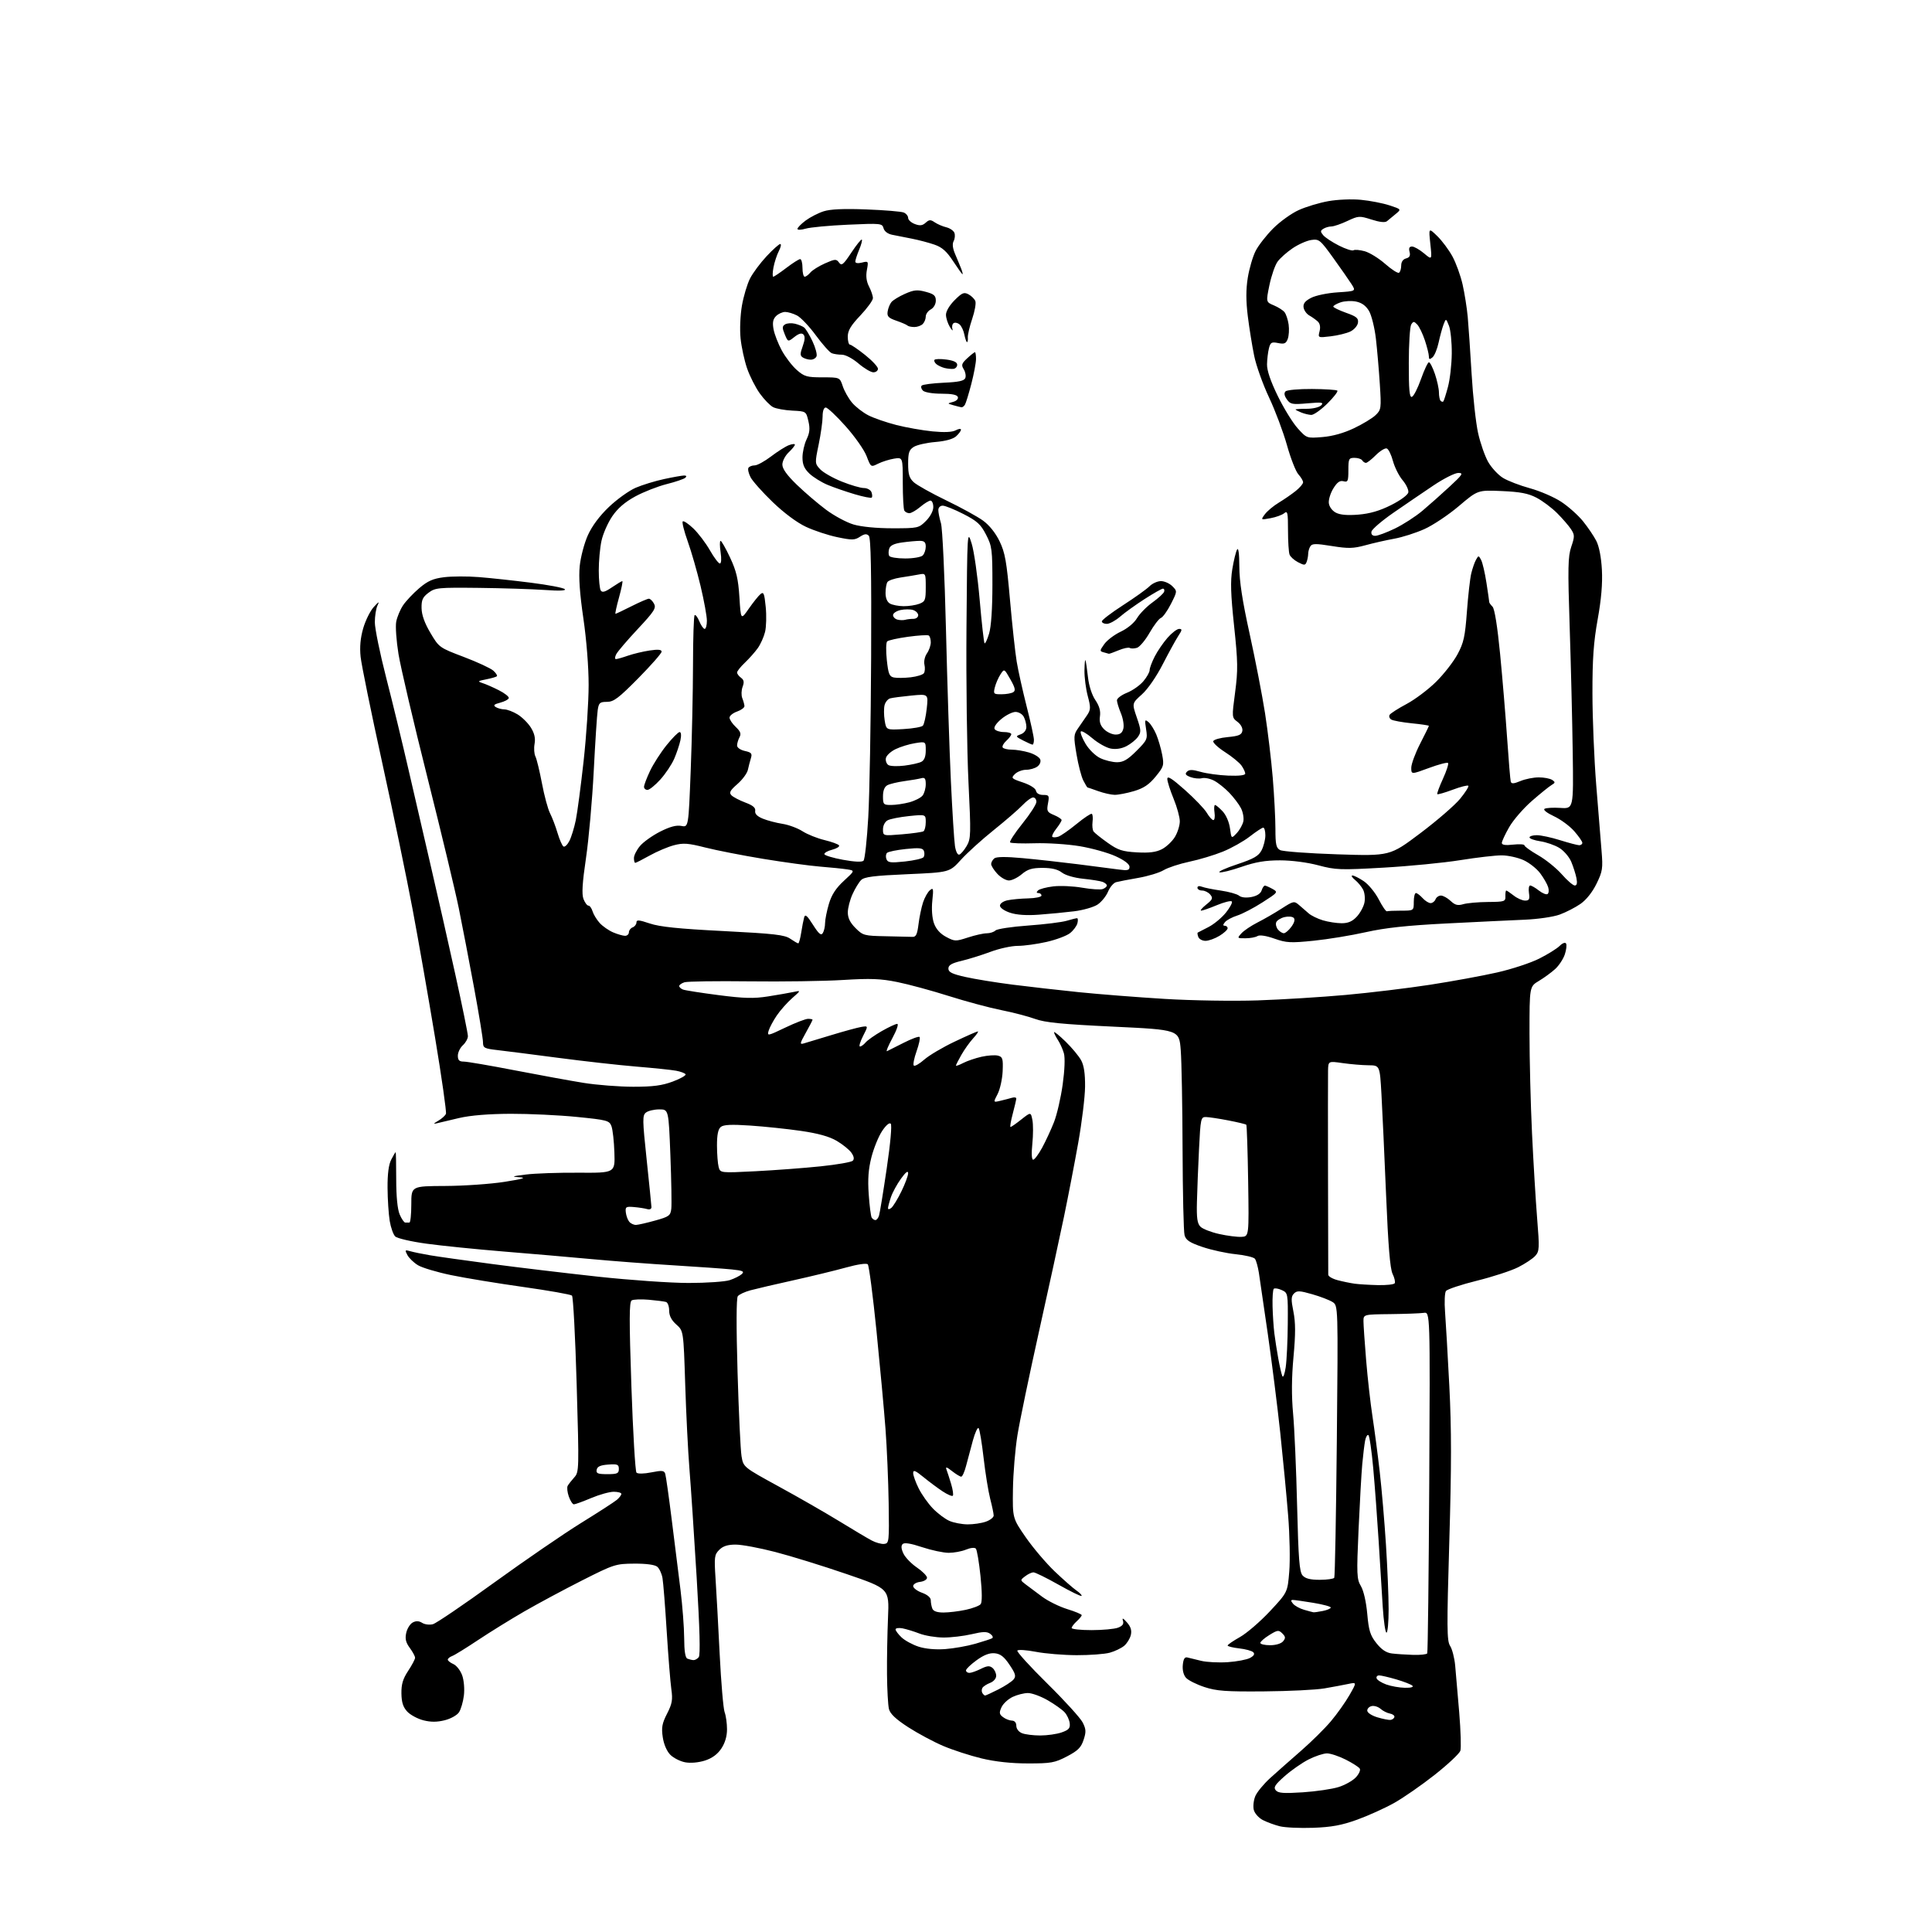 <?xml version="1.0" encoding="UTF-8" standalone="no"?>
<svg 
  version="1.1" 
  xmlns="http://www.w3.org/2000/svg" 
  xmlns:xlink="http://www.w3.org/1999/xlink" 
  xmlns:svg="http://www.w3.org/2000/svg"
  xmlns:rdf="http://www.w3.org/1999/02/22-rdf-syntax-ns#"
  xmlns:cc="http://creativecommons.org/ns#"
  xmlns:dc="http://purl.org/dc/elements/1.1/"
  viewBox="0 0 768 768"
  width="768"
  height="768"
>
<style>svg {background-color: white; }</style>"
<path stroke="none" fill="black" fill-rule="evenodd" d="M522.00,726.58C516.77,726.77 510.80,726.49 508.72,725.97C506.64,725.45 503.61,724.33 501.98,723.49C500.36,722.65 498.75,720.84 498.40,719.46C498.06,718.09 498.32,715.64 498.99,714.02C499.66,712.40 502.34,709.15 504.94,706.79C507.54,704.43 513.03,699.58 517.14,696.00C521.25,692.42 526.61,687.13 529.05,684.23C531.50,681.33 534.82,676.65 536.44,673.82C539.38,668.67 539.38,668.67 535.94,669.40C534.05,669.80 529.80,670.59 526.50,671.16C523.20,671.74 512.40,672.27 502.50,672.35C487.33,672.48 483.60,672.21 478.79,670.63C475.65,669.60 472.36,667.95 471.47,666.97C470.48,665.87 469.98,663.90 470.18,661.84C470.41,659.46 470.93,658.61 472.00,658.87C472.82,659.08 475.30,659.68 477.50,660.21C479.70,660.74 484.44,660.98 488.04,660.74C491.63,660.50 495.62,659.74 496.90,659.06C498.47,658.21 498.89,657.49 498.19,656.79C497.63,656.23 495.11,655.54 492.59,655.26C490.06,654.97 488.00,654.46 488.00,654.12C488.00,653.78 490.21,652.26 492.91,650.75C495.60,649.23 500.96,644.62 504.82,640.49C511.82,632.99 511.82,632.99 512.50,624.74C512.88,620.21 512.68,610.20 512.06,602.50C511.45,594.80 510.03,579.96 508.92,569.52C507.80,559.09 505.59,541.54 504.01,530.52C502.43,519.51 500.82,508.48 500.43,506.00C500.04,503.52 499.33,500.99 498.85,500.38C498.36,499.76 494.94,498.95 491.23,498.57C487.53,498.20 481.59,496.90 478.03,495.70C472.88,493.95 471.42,492.99 470.88,491.00C470.50,489.62 470.15,474.32 470.09,457.00C470.04,439.68 469.71,421.87 469.36,417.43C468.73,409.35 468.73,409.35 442.62,408.11C422.15,407.14 415.42,406.48 411.50,405.05C408.75,404.05 402.68,402.46 398.00,401.53C393.32,400.60 383.95,398.08 377.16,395.93C370.38,393.78 361.17,391.28 356.70,390.38C350.06,389.03 346.10,388.88 335.04,389.56C327.59,390.02 310.85,390.26 297.84,390.10C284.83,389.94 273.24,390.11 272.09,390.47C270.94,390.84 270.00,391.51 270.00,391.96C270.00,392.41 270.68,393.05 271.52,393.37C272.35,393.69 278.71,394.68 285.65,395.58C295.87,396.90 299.62,396.99 305.38,396.08C309.30,395.46 313.83,394.67 315.46,394.32C318.43,393.68 318.43,393.68 314.88,396.80C312.93,398.52 310.17,401.62 308.76,403.71C307.35,405.79 305.90,408.51 305.54,409.74C304.90,411.89 305.17,411.84 312.16,408.49C316.16,406.57 320.24,405.00 321.22,405.00C322.20,405.00 323.00,405.17 323.00,405.37C323.00,405.58 321.80,407.90 320.32,410.54C317.91,414.86 317.83,415.27 319.57,414.76C320.63,414.45 325.55,412.97 330.50,411.46C335.45,409.95 340.78,408.50 342.33,408.23C345.17,407.75 345.17,407.75 343.06,411.87C341.91,414.14 341.36,416.00 341.86,416.00C342.35,416.00 343.35,415.28 344.08,414.41C344.81,413.53 347.67,411.51 350.45,409.91C353.23,408.32 356.02,407.01 356.65,407.01C357.30,407.00 356.46,409.49 354.76,412.63C353.08,415.73 352.11,418.08 352.60,417.86C353.10,417.64 356.07,416.14 359.22,414.53C362.37,412.93 365.21,411.88 365.55,412.21C365.88,412.54 365.34,415.08 364.36,417.86C363.37,420.63 362.87,423.21 363.25,423.58C363.63,423.96 365.50,422.89 367.42,421.20C369.34,419.51 374.77,416.30 379.48,414.07C384.19,411.83 388.34,410.00 388.71,410.00C389.07,410.00 388.24,411.24 386.85,412.75C385.47,414.26 383.36,417.21 382.17,419.31C380.97,421.40 380.00,423.33 380.00,423.58C380.00,423.84 381.30,423.38 382.90,422.55C384.49,421.73 387.78,420.61 390.20,420.07C392.62,419.53 395.54,419.33 396.70,419.63C398.57,420.12 398.78,420.82 398.57,425.84C398.43,428.95 397.53,433.02 396.57,434.88C394.81,438.26 394.81,438.26 397.66,437.58C399.22,437.21 401.29,436.67 402.25,436.39C403.21,436.10 403.99,436.23 403.99,436.68C403.98,437.13 403.35,439.86 402.58,442.75C401.81,445.64 401.41,448.00 401.70,448.00C401.98,448.00 403.91,446.66 405.98,445.01C409.76,442.03 409.76,442.03 410.39,445.19C410.74,446.93 410.73,451.20 410.37,454.67C409.97,458.58 410.10,461.00 410.70,461.00C411.24,461.00 412.84,458.86 414.26,456.25C415.68,453.64 417.80,449.06 418.98,446.07C420.15,443.09 421.70,436.36 422.43,431.12C423.23,425.36 423.42,420.45 422.91,418.68C422.45,417.07 421.38,414.70 420.53,413.41C419.69,412.12 419.00,410.74 419.00,410.33C419.00,409.92 421.06,411.59 423.58,414.04C426.10,416.49 428.89,419.85 429.78,421.50C430.90,423.56 431.38,426.85 431.33,432.00C431.29,436.12 430.06,446.14 428.62,454.25C427.17,462.37 424.61,475.65 422.93,483.75C421.25,491.86 416.77,512.45 412.97,529.50C409.18,546.55 405.34,565.00 404.45,570.50C403.56,576.00 402.75,585.67 402.66,592.00C402.50,603.50 402.50,603.50 407.75,611.10C410.64,615.27 415.82,621.37 419.25,624.65C422.69,627.92 426.60,631.36 427.94,632.28C429.28,633.20 430.18,634.16 429.93,634.40C429.68,634.65 425.56,632.64 420.77,629.93C415.97,627.22 411.48,625.01 410.78,625.03C410.07,625.05 408.60,625.75 407.50,626.60C405.51,628.12 405.51,628.14 407.70,629.81C408.91,630.74 411.85,632.94 414.23,634.69C416.60,636.45 421.12,638.68 424.27,639.65C427.42,640.62 430.00,641.70 430.00,642.05C430.00,642.40 429.10,643.50 428.00,644.50C426.90,645.50 426.00,646.69 426.00,647.15C426.00,647.62 429.57,648.00 433.93,648.00C438.30,648.00 443.02,647.56 444.42,647.03C446.23,646.34 446.80,645.55 446.40,644.28C445.99,642.99 446.42,643.17 447.98,644.94C449.50,646.66 449.95,648.12 449.52,649.94C449.19,651.35 448.00,653.28 446.88,654.23C445.76,655.17 443.19,656.41 441.17,656.97C439.15,657.53 433.23,657.97 428.00,657.96C422.77,657.94 415.45,657.34 411.72,656.61C407.98,655.89 404.70,655.68 404.41,656.14C404.12,656.61 409.48,662.50 416.32,669.24C423.16,675.98 429.48,682.94 430.37,684.69C431.74,687.39 431.80,688.45 430.74,691.64C429.74,694.68 428.47,695.94 424.14,698.20C419.29,700.73 417.80,701.00 408.64,700.99C401.99,700.99 395.64,700.30 390.21,699.00C385.64,697.90 378.77,695.67 374.94,694.04C371.10,692.41 364.84,689.05 361.01,686.58C356.09,683.39 353.86,681.28 353.37,679.36C353.00,677.86 352.65,671.66 352.60,665.57C352.54,659.48 352.73,649.33 353.00,643.01C353.50,631.52 353.50,631.52 336.50,625.70C327.15,622.49 314.41,618.55 308.18,616.94C301.96,615.32 294.87,614.00 292.43,614.00C289.27,614.00 287.40,614.60 285.91,616.09C284.00,618.00 283.88,618.93 284.43,627.34C284.77,632.38 285.50,645.87 286.07,657.32C286.64,668.77 287.53,679.26 288.05,680.63C288.57,682.01 289.00,685.06 289.00,687.42C289.00,690.22 288.21,692.88 286.72,695.10C285.19,697.38 283.04,698.95 280.19,699.86C277.65,700.66 274.49,700.94 272.36,700.54C270.39,700.17 267.74,698.83 266.47,697.56C265.07,696.16 263.88,693.41 263.46,690.58C262.88,686.73 263.18,685.09 265.17,681.21C267.19,677.26 267.47,675.70 266.87,671.50C266.48,668.75 265.65,658.40 265.03,648.50C264.42,638.60 263.66,629.05 263.35,627.29C263.04,625.52 262.10,623.50 261.26,622.80C260.30,622.00 256.87,621.54 252.11,621.57C244.75,621.62 244.06,621.84 231.42,628.23C224.23,631.87 213.88,637.42 208.42,640.57C202.97,643.72 194.68,648.85 190.00,651.97C185.32,655.09 180.71,657.94 179.75,658.29C178.79,658.65 178.00,659.29 178.00,659.73C178.00,660.17 179.01,660.97 180.25,661.51C181.49,662.06 183.05,664.08 183.73,666.00C184.43,667.97 184.72,671.47 184.40,674.00C184.10,676.48 183.23,679.45 182.49,680.61C181.73,681.80 179.23,683.21 176.80,683.82C173.74,684.59 171.27,684.60 168.32,683.85C166.03,683.27 163.14,681.72 161.90,680.40C160.24,678.62 159.63,676.73 159.57,673.18C159.52,669.51 160.16,667.36 162.25,664.20C163.76,661.91 165.00,659.57 165.00,658.98C165.00,658.40 164.05,656.64 162.90,655.07C161.31,652.92 160.96,651.46 161.48,649.10C161.85,647.39 163.02,645.53 164.06,644.97C165.38,644.26 166.52,644.31 167.83,645.12C168.86,645.77 170.78,646.00 172.10,645.64C173.42,645.28 184.40,637.82 196.50,629.06C208.60,620.31 224.12,609.66 231.00,605.40C237.88,601.15 244.29,597.00 245.25,596.18C246.21,595.36 247.00,594.31 247.00,593.85C247.00,593.38 245.64,593.00 243.97,593.00C242.30,593.00 238.27,594.12 235.00,595.50C231.73,596.88 228.64,598.00 228.13,598.00C227.62,598.00 226.71,596.60 226.11,594.89C225.51,593.17 225.31,591.26 225.66,590.64C226.01,590.01 227.19,588.51 228.27,587.30C230.20,585.16 230.22,584.29 229.24,550.47C228.69,531.42 227.85,515.47 227.37,515.02C226.89,514.57 218.18,513.03 208.00,511.59C197.82,510.16 184.92,508.04 179.33,506.88C173.73,505.72 167.80,503.95 166.14,502.94C164.48,501.93 162.60,500.12 161.95,498.91C160.86,496.88 160.95,496.76 163.14,497.39C164.44,497.76 167.97,498.49 171.00,499.00C174.03,499.52 185.05,501.07 195.50,502.45C205.95,503.84 224.92,506.10 237.66,507.49C250.40,508.87 266.64,510.00 273.76,510.00C280.88,510.00 288.23,509.49 290.10,508.87C291.97,508.25 294.12,507.16 294.88,506.46C296.01,505.40 295.31,505.08 290.88,504.62C287.92,504.32 277.62,503.59 268.00,503.00C258.38,502.42 243.53,501.29 235.00,500.50C226.47,499.71 210.72,498.35 200.00,497.48C189.28,496.60 175.55,495.21 169.50,494.38C163.45,493.55 157.87,492.26 157.10,491.50C156.33,490.75 155.35,487.96 154.91,485.32C154.48,482.67 154.09,476.77 154.06,472.20C154.02,466.61 154.50,462.94 155.53,460.95C156.36,459.33 157.15,458.00 157.28,458.00C157.40,458.00 157.50,462.84 157.50,468.75C157.50,475.61 158.00,480.68 158.87,482.75C159.63,484.54 160.64,486.00 161.12,486.00C161.60,486.00 162.34,485.99 162.75,485.98C163.16,485.97 163.50,482.70 163.50,478.73C163.50,471.50 163.50,471.50 177.00,471.44C184.43,471.41 195.00,470.67 200.50,469.81C207.92,468.64 209.47,468.17 206.50,467.98C203.09,467.76 203.46,467.60 209.00,466.90C212.57,466.44 222.03,466.11 230.00,466.17C244.50,466.26 244.50,466.26 244.23,458.16C244.09,453.70 243.56,448.98 243.06,447.67C242.21,445.43 241.37,445.20 229.33,444.00C222.27,443.29 210.43,442.73 203.00,442.75C194.22,442.79 187.05,443.37 182.50,444.43C178.65,445.32 174.60,446.29 173.50,446.56C172.13,446.91 172.33,446.60 174.13,445.57C175.58,444.74 176.99,443.47 177.27,442.75C177.54,442.03 175.60,428.40 172.95,412.47C170.31,396.54 166.29,373.60 164.02,361.50C161.75,349.40 156.31,323.15 151.93,303.17C147.54,283.18 143.68,264.25 143.35,261.10C142.94,257.16 143.27,253.59 144.39,249.72C145.30,246.61 147.18,242.82 148.58,241.29C150.61,239.06 150.91,238.94 150.06,240.68C149.48,241.89 149.00,244.89 149.00,247.36C149.00,249.83 151.03,259.72 153.50,269.34C155.98,278.96 160.00,295.53 162.44,306.17C164.88,316.80 168.92,334.27 171.42,345.00C173.91,355.73 178.22,374.75 180.98,387.28C183.74,399.81 186.00,410.88 186.00,411.88C186.00,412.87 185.10,414.50 184.00,415.50C182.90,416.50 182.00,418.37 182.00,419.65C182.00,421.45 182.55,422.00 184.37,422.00C185.67,422.00 194.78,423.56 204.62,425.47C214.45,427.37 226.78,429.62 232.00,430.46C237.22,431.30 246.10,431.99 251.71,432.00C259.61,432.00 263.18,431.53 267.47,429.92C270.53,428.78 272.80,427.48 272.52,427.04C272.25,426.59 270.55,425.96 268.76,425.63C266.97,425.29 259.88,424.56 253.00,423.99C246.12,423.42 232.18,421.86 222.00,420.52C211.82,419.18 200.91,417.79 197.75,417.43C192.49,416.83 192.00,416.56 192.00,414.32C192.00,412.97 190.41,403.23 188.46,392.68C186.51,382.13 183.77,367.88 182.37,361.00C180.97,354.12 175.35,330.73 169.89,309.00C164.42,287.27 159.26,265.23 158.41,260.01C157.56,254.79 157.15,249.00 157.50,247.14C157.85,245.29 159.07,242.36 160.22,240.63C161.37,238.91 164.26,235.85 166.64,233.82C170.05,230.92 172.14,230.00 176.55,229.45C179.62,229.07 185.81,229.04 190.32,229.40C194.82,229.75 204.12,230.76 211.00,231.63C217.88,232.50 223.95,233.65 224.50,234.19C225.15,234.82 222.34,234.94 216.50,234.52C211.55,234.18 199.78,233.80 190.34,233.69C174.21,233.51 173.00,233.63 170.34,235.63C168.01,237.38 167.51,238.49 167.58,241.78C167.63,244.47 168.80,247.73 171.11,251.61C174.52,257.37 174.66,257.47 184.38,261.15C189.78,263.20 195.06,265.65 196.11,266.60C197.16,267.55 197.79,268.54 197.52,268.82C197.24,269.09 195.33,269.64 193.26,270.05C189.89,270.71 189.74,270.87 191.80,271.53C193.07,271.93 195.99,273.21 198.30,274.38C200.61,275.55 202.39,276.95 202.25,277.50C202.12,278.05 200.57,278.87 198.82,279.33C196.38,279.96 195.97,280.37 197.06,281.06C197.85,281.56 199.40,281.98 200.50,281.99C201.60,282.00 203.97,282.90 205.76,283.99C207.55,285.09 209.93,287.45 211.04,289.24C212.46,291.52 212.90,293.46 212.50,295.70C212.18,297.47 212.34,299.72 212.84,300.70C213.34,301.69 214.51,306.51 215.44,311.41C216.36,316.31 217.81,321.66 218.65,323.29C219.49,324.92 220.83,328.43 221.62,331.09C222.41,333.74 223.47,336.17 223.98,336.49C224.50,336.81 225.56,335.81 226.34,334.28C227.13,332.75 228.27,329.02 228.89,326.00C229.51,322.98 230.90,312.40 232.00,302.50C233.09,292.60 233.99,279.02 233.99,272.33C234.00,265.12 233.14,254.32 231.90,245.83C230.45,235.95 230.00,229.48 230.45,225.01C230.81,221.44 232.26,215.94 233.67,212.80C235.33,209.11 238.30,205.11 242.05,201.53C245.25,198.48 250.03,195.05 252.68,193.90C255.33,192.76 260.43,191.19 264.00,190.43C267.57,189.66 271.15,189.03 271.95,189.02C272.85,189.01 273.04,189.34 272.45,189.90C271.93,190.40 268.58,191.54 265.01,192.44C261.45,193.34 255.82,195.55 252.51,197.35C248.37,199.61 245.52,202.08 243.34,205.30C241.60,207.87 239.68,212.25 239.09,215.03C238.49,217.82 238.01,223.11 238.02,226.80C238.02,230.48 238.38,234.05 238.81,234.73C239.39,235.65 240.53,235.33 243.24,233.48C245.25,232.12 247.11,231.00 247.38,231.00C247.65,231.00 247.06,233.92 246.07,237.50C245.08,241.07 244.45,244.00 244.66,244.00C244.88,244.00 247.73,242.65 251.00,241.00C254.27,239.35 257.39,238.00 257.94,238.00C258.48,238.00 259.41,238.90 259.99,239.99C260.92,241.71 260.06,243.05 253.56,250.00C249.43,254.41 245.58,258.92 244.99,260.01C244.41,261.10 244.34,262.00 244.84,262.00C245.34,262.00 247.49,261.39 249.62,260.64C251.76,259.90 255.64,258.97 258.25,258.58C261.60,258.08 263.00,258.22 263.00,259.04C263.00,259.69 258.83,264.44 253.73,269.61C245.88,277.55 243.96,279.00 241.27,279.00C238.45,279.00 238.03,279.37 237.60,282.25C237.32,284.04 236.61,294.95 236.02,306.50C235.43,318.05 234.04,333.62 232.94,341.10C231.48,351.00 231.21,355.43 231.94,357.35C232.50,358.81 233.38,360.00 233.91,360.00C234.43,360.00 235.17,361.01 235.55,362.25C235.92,363.49 237.19,365.57 238.36,366.88C239.54,368.19 241.95,369.87 243.72,370.63C245.49,371.38 247.63,372.00 248.47,372.00C249.31,372.00 250.00,371.37 250.00,370.61C250.00,369.84 250.67,368.95 251.50,368.64C252.32,368.32 253.00,367.44 253.00,366.69C253.00,365.57 254.00,365.65 258.31,367.10C262.26,368.43 269.77,369.21 287.56,370.11C307.85,371.15 311.90,371.61 314.15,373.17C315.61,374.17 317.04,375.00 317.32,375.00C317.60,375.00 318.12,373.09 318.49,370.75C318.85,368.41 319.38,365.69 319.66,364.69C320.06,363.27 320.81,363.89 323.17,367.61C325.48,371.25 326.38,372.01 327.07,370.92C327.56,370.14 327.98,368.34 327.98,366.93C327.99,365.52 328.68,362.09 329.50,359.31C330.58,355.69 332.26,353.09 335.44,350.16C339.88,346.07 339.88,346.07 336.69,345.58C334.94,345.31 330.12,344.82 326.00,344.49C321.88,344.16 311.75,342.78 303.50,341.43C295.25,340.07 284.85,338.04 280.39,336.91C273.51,335.16 271.62,335.02 267.89,336.00C265.48,336.64 261.14,338.47 258.27,340.08C255.39,341.69 252.80,343.00 252.52,343.00C252.23,343.00 252.00,342.13 252.00,341.08C252.00,340.02 253.09,337.86 254.42,336.28C255.74,334.70 259.35,332.14 262.42,330.58C266.32,328.61 268.88,327.93 270.85,328.32C273.69,328.89 273.69,328.89 274.57,306.19C275.06,293.71 275.46,274.88 275.48,264.34C275.49,253.80 275.78,244.90 276.12,244.56C276.45,244.21 277.30,245.30 277.99,246.97C278.68,248.64 279.64,250.00 280.12,250.00C280.60,250.00 281.00,248.54 281.00,246.75C281.00,244.96 279.87,238.78 278.50,233.00C277.12,227.22 274.82,219.22 273.38,215.20C271.94,211.19 271.05,207.62 271.40,207.27C271.74,206.92 273.64,208.18 275.62,210.07C277.59,211.96 280.55,215.86 282.20,218.75C283.84,221.64 285.63,224.00 286.16,224.00C286.73,224.00 286.85,222.19 286.45,219.50C286.08,217.03 286.07,215.00 286.44,215.00C286.81,215.00 288.51,218.00 290.23,221.67C292.74,227.04 293.46,230.12 293.93,237.42C294.50,246.50 294.50,246.50 297.67,241.94C299.41,239.44 301.49,236.84 302.30,236.17C303.55,235.13 303.85,235.86 304.38,241.23C304.73,244.68 304.61,249.15 304.13,251.17C303.64,253.19 302.33,256.12 301.21,257.67C300.10,259.23 297.79,261.82 296.09,263.44C294.39,265.05 293.00,266.80 293.00,267.33C293.00,267.85 293.70,268.79 294.56,269.42C295.74,270.28 295.89,271.16 295.19,273.03C294.69,274.39 294.63,276.40 295.06,277.50C295.50,278.60 295.89,280.02 295.93,280.65C295.97,281.29 294.65,282.27 293.00,282.85C291.35,283.43 290.00,284.52 290.00,285.27C290.00,286.03 291.11,287.69 292.46,288.96C294.36,290.75 294.70,291.69 293.96,293.07C293.43,294.06 293.00,295.54 293.00,296.35C293.00,297.20 294.33,298.13 296.09,298.52C298.69,299.09 299.07,299.54 298.51,301.35C298.14,302.53 297.60,304.62 297.30,306.00C297.01,307.38 295.13,309.93 293.13,311.67C290.19,314.24 289.74,315.09 290.76,316.14C291.46,316.85 293.93,318.14 296.26,319.02C299.29,320.15 300.41,321.10 300.20,322.33C300.00,323.49 300.99,324.51 303.20,325.42C305.01,326.17 308.52,327.09 311.00,327.48C313.48,327.86 317.07,329.19 319.00,330.43C320.93,331.67 324.86,333.25 327.75,333.94C330.64,334.64 333.25,335.59 333.54,336.06C333.83,336.54 332.59,337.31 330.79,337.78C328.98,338.24 327.59,339.04 327.71,339.55C327.82,340.05 331.15,341.06 335.11,341.78C339.70,342.62 342.65,342.75 343.26,342.14C343.79,341.61 344.64,333.83 345.15,324.84C345.66,315.85 346.17,287.26 346.29,261.31C346.44,226.99 346.19,213.80 345.36,212.96C344.50,212.10 343.63,212.20 341.84,213.37C339.74,214.74 338.70,214.76 332.82,213.53C329.17,212.77 323.55,210.91 320.34,209.40C316.78,207.73 311.63,203.89 307.15,199.58C303.11,195.69 299.16,191.25 298.36,189.72C297.57,188.19 297.19,186.50 297.52,185.97C297.85,185.44 298.96,185.00 299.98,185.00C301.01,185.00 303.94,183.40 306.51,181.44C309.07,179.49 312.25,177.47 313.58,176.97C314.91,176.46 315.99,176.38 315.98,176.77C315.97,177.17 314.85,178.56 313.48,179.85C312.12,181.15 311.00,183.32 311.00,184.67C311.00,186.35 312.81,188.88 316.75,192.69C319.91,195.75 325.13,200.21 328.35,202.61C331.56,205.01 336.48,207.66 339.28,208.49C342.39,209.41 348.40,210.00 354.76,210.00C364.91,210.00 365.22,209.93 368.08,207.08C369.80,205.36 371.00,203.09 371.00,201.58C371.00,200.16 370.50,199.00 369.89,199.00C369.29,199.00 367.45,200.12 365.82,201.50C364.18,202.88 362.23,204.00 361.48,204.00C360.73,204.00 359.84,203.55 359.49,202.99C359.15,202.43 358.87,197.43 358.87,191.87C358.87,181.76 358.87,181.76 355.40,182.32C353.50,182.63 350.64,183.53 349.06,184.32C346.18,185.76 346.18,185.76 344.48,181.31C343.55,178.86 339.80,173.52 336.14,169.43C332.49,165.34 328.94,162.00 328.25,162.00C327.48,162.00 327.00,163.37 327.00,165.54C327.00,167.49 326.30,172.49 325.44,176.66C323.89,184.13 323.90,184.27 326.05,186.56C327.26,187.84 331.11,190.03 334.63,191.44C338.14,192.85 342.09,194.00 343.40,194.00C344.71,194.00 346.07,194.74 346.42,195.64C346.76,196.55 346.81,197.52 346.53,197.80C346.25,198.09 343.20,197.49 339.76,196.47C336.32,195.45 331.48,193.78 329.00,192.75C326.52,191.71 323.26,189.69 321.75,188.25C319.70,186.29 319.00,184.67 319.00,181.85C319.00,179.77 319.73,176.53 320.63,174.65C321.88,172.04 322.04,170.34 321.34,167.37C320.44,163.51 320.42,163.50 314.97,163.23C311.96,163.08 308.52,162.46 307.33,161.85C306.13,161.24 303.75,158.79 302.03,156.40C300.31,154.00 298.04,149.51 296.97,146.41C295.91,143.32 294.74,137.97 294.39,134.52C294.03,131.00 294.27,125.29 294.93,121.48C295.58,117.75 297.03,112.91 298.15,110.71C299.27,108.51 302.23,104.53 304.73,101.86C307.23,99.19 309.67,97.00 310.16,97.00C310.65,97.00 310.40,98.25 309.61,99.78C308.82,101.32 307.86,104.24 307.47,106.28C307.09,108.33 307.05,110.00 307.38,110.00C307.71,110.00 310.05,108.42 312.57,106.50C315.09,104.58 317.57,103.00 318.08,103.00C318.58,103.00 319.00,104.58 319.00,106.50C319.00,108.42 319.39,110.00 319.88,110.00C320.36,110.00 321.37,109.25 322.13,108.34C322.88,107.42 325.49,105.79 327.92,104.71C331.97,102.92 332.45,102.89 333.53,104.38C334.56,105.78 335.22,105.25 338.43,100.40C340.47,97.33 342.34,95.01 342.59,95.25C342.83,95.49 342.35,97.32 341.51,99.31C340.68,101.31 340.00,103.41 340.00,103.99C340.00,104.62 341.04,104.78 342.64,104.38C345.20,103.73 345.26,103.81 344.60,107.33C344.14,109.78 344.42,111.90 345.46,113.92C346.31,115.56 347.00,117.62 347.00,118.51C347.00,119.40 344.75,122.50 342.00,125.41C338.17,129.45 337.00,131.43 337.00,133.85C337.00,135.58 337.39,137.00 337.87,137.00C338.35,137.00 341.05,138.84 343.87,141.09C346.69,143.33 349.00,145.81 349.00,146.59C349.00,147.36 348.18,148.00 347.18,148.00C346.18,148.00 343.52,146.42 341.27,144.50C338.95,142.52 336.10,141.00 334.67,141.00C333.29,141.00 331.48,140.74 330.64,140.41C329.80,140.09 326.96,136.90 324.33,133.33C321.71,129.75 318.33,126.19 316.83,125.41C315.33,124.64 313.21,124.00 312.12,124.00C311.03,124.00 309.40,124.74 308.49,125.65C307.26,126.88 307.01,128.23 307.50,130.90C307.87,132.88 309.34,136.67 310.78,139.32C312.22,141.97 314.90,145.46 316.73,147.07C319.73,149.70 320.77,150.00 326.96,150.00C333.84,150.00 333.84,150.00 335.01,153.53C335.65,155.46 337.31,158.41 338.71,160.07C340.11,161.73 343.03,164.00 345.21,165.11C347.38,166.22 352.39,167.94 356.33,168.95C360.27,169.95 366.72,171.09 370.65,171.48C375.34,171.94 378.51,171.80 379.90,171.06C381.05,170.44 382.00,170.33 382.00,170.81C382.00,171.29 381.13,172.47 380.07,173.43C378.86,174.54 375.82,175.37 371.82,175.70C368.35,175.99 364.49,176.86 363.25,177.64C361.38,178.81 361.00,179.93 361.00,184.35C361.00,188.57 361.46,190.07 363.25,191.71C364.49,192.84 370.28,196.08 376.13,198.91C381.98,201.73 388.57,205.35 390.77,206.95C393.27,208.76 395.75,211.86 397.35,215.18C399.53,219.69 400.15,223.22 401.49,238.50C402.36,248.40 403.56,259.43 404.15,263.00C404.74,266.57 406.53,274.59 408.11,280.82C409.70,287.04 411.00,293.00 411.00,294.07C411.00,295.13 410.75,296.00 410.45,296.00C410.15,296.00 408.47,295.26 406.72,294.36C403.64,292.76 403.61,292.69 405.77,291.89C407.11,291.40 408.00,290.22 408.00,288.97C408.00,287.81 407.53,286.00 406.96,284.93C406.40,283.87 404.92,283.00 403.68,283.00C402.44,283.00 399.90,284.27 398.04,285.82C396.02,287.51 394.95,289.12 395.39,289.82C395.79,290.47 397.44,291.00 399.06,291.00C400.68,291.00 402.00,291.38 402.00,291.85C402.00,292.31 401.11,293.49 400.02,294.48C398.94,295.46 398.29,296.66 398.58,297.13C398.88,297.61 400.50,298.00 402.19,298.00C403.88,298.00 406.98,298.51 409.08,299.14C411.18,299.77 413.17,301.00 413.50,301.87C413.85,302.78 413.37,303.98 412.36,304.72C411.40,305.43 409.39,306.00 407.88,306.00C406.37,306.00 404.38,306.77 403.44,307.70C401.84,309.31 402.02,309.50 406.62,311.04C409.48,312.00 411.63,313.36 411.82,314.34C412.02,315.37 413.11,316.00 414.68,316.00C417.02,316.00 417.17,316.26 416.59,319.37C416.02,322.43 416.24,322.86 418.98,323.99C420.64,324.68 422.00,325.58 422.00,325.99C422.00,326.40 421.05,327.94 419.89,329.42C418.72,330.90 418.01,332.35 418.31,332.64C418.61,332.94 419.67,332.92 420.67,332.60C421.68,332.28 424.94,330.01 427.93,327.56C430.92,325.11 433.65,323.29 434.01,323.51C434.37,323.73 434.50,325.17 434.30,326.71C434.11,328.24 434.29,329.97 434.72,330.55C435.15,331.13 437.67,333.14 440.32,335.02C444.43,337.94 446.15,338.50 451.92,338.83C456.87,339.11 459.56,338.76 461.89,337.56C463.65,336.65 465.97,334.46 467.04,332.70C468.11,330.94 468.99,328.15 468.99,326.50C468.99,324.85 467.88,320.80 466.52,317.50C465.16,314.20 464.04,310.67 464.02,309.65C464.01,308.27 465.79,309.38 471.01,314.01C474.86,317.43 478.79,321.52 479.72,323.11C480.66,324.70 481.84,326.00 482.33,326.00C482.82,326.00 483.03,324.65 482.79,323.00C482.54,321.35 482.64,320.00 483.00,320.00C483.36,320.00 484.71,321.13 486.01,322.51C487.37,323.96 488.61,326.80 488.93,329.24C489.50,333.46 489.50,333.46 491.65,331.15C492.83,329.88 494.00,327.75 494.26,326.43C494.51,325.10 494.08,322.77 493.30,321.26C492.52,319.74 490.44,317.00 488.69,315.16C486.94,313.33 484.21,311.15 482.63,310.33C481.06,309.50 478.87,309.06 477.78,309.35C476.68,309.63 474.64,309.43 473.23,308.90C471.28,308.16 470.95,307.65 471.84,306.76C472.73,305.87 474.02,305.88 477.26,306.82C479.59,307.49 484.54,308.17 488.25,308.32C492.55,308.49 495.00,308.20 495.00,307.52C495.00,306.93 494.34,305.50 493.53,304.35C492.72,303.19 489.78,300.78 486.99,298.99C484.20,297.20 482.09,295.24 482.29,294.62C482.49,294.00 485.09,293.27 488.07,293.00C492.39,292.60 493.56,292.11 493.85,290.58C494.06,289.45 493.28,287.97 491.93,286.95C489.65,285.23 489.65,285.20 490.98,275.18C492.14,266.36 492.09,263.13 490.57,248.81C489.23,236.24 489.07,231.07 489.86,226.26C490.42,222.84 491.27,219.33 491.75,218.48C492.30,217.50 492.63,220.00 492.65,225.22C492.67,231.12 493.85,238.80 496.76,252.00C499.00,262.18 501.75,276.35 502.87,283.50C503.98,290.65 505.37,302.26 505.95,309.30C506.53,316.35 507.00,325.44 507.00,329.52C507.00,335.71 507.30,337.09 508.86,337.92C509.88,338.47 520.12,339.23 531.63,339.61C552.54,340.29 552.54,340.29 564.58,331.23C571.20,326.25 578.33,320.08 580.42,317.53C582.51,314.98 583.98,312.65 583.68,312.35C583.38,312.05 580.57,312.76 577.44,313.94C574.30,315.11 571.56,315.90 571.35,315.69C571.14,315.48 572.15,312.73 573.59,309.59C575.03,306.44 575.94,303.61 575.62,303.29C575.30,302.96 571.87,303.86 568.02,305.29C561.00,307.88 561.00,307.88 561.00,305.19C561.01,303.71 562.58,299.44 564.50,295.69C566.43,291.94 568.00,288.73 568.00,288.54C568.00,288.35 564.93,287.89 561.17,287.52C557.42,287.14 553.76,286.47 553.04,286.03C552.33,285.59 552.04,284.74 552.41,284.15C552.77,283.56 555.81,281.62 559.15,279.84C562.50,278.05 567.77,274.09 570.87,271.02C573.97,267.96 577.80,263.04 579.38,260.10C581.85,255.52 582.39,253.06 583.12,243.12C583.60,236.73 584.37,229.89 584.85,227.92C585.33,225.95 586.17,223.51 586.74,222.51C587.72,220.75 587.80,220.75 588.77,222.59C589.33,223.64 590.28,227.74 590.89,231.69C591.50,235.65 592.00,239.10 592.00,239.37C592.00,239.64 592.59,240.45 593.31,241.18C594.13,242.01 595.25,249.02 596.32,260.00C597.25,269.62 598.51,284.70 599.11,293.50C599.71,302.30 600.36,310.05 600.55,310.72C600.83,311.64 601.75,311.58 604.42,310.47C606.36,309.66 609.64,309.01 611.72,309.02C613.80,309.02 616.17,309.48 617.00,310.03C618.31,310.91 618.28,311.17 616.77,312.06C615.82,312.62 612.29,315.47 608.93,318.40C605.57,321.33 601.51,326.02 599.91,328.83C598.31,331.63 597.00,334.45 597.00,335.09C597.00,335.88 598.45,336.10 601.50,335.75C603.98,335.47 606.00,335.61 606.00,336.05C606.00,336.49 608.46,338.26 611.46,339.98C614.46,341.69 618.68,345.10 620.84,347.55C622.99,350.00 625.31,352.00 626.00,352.00C626.85,352.00 627.06,351.06 626.66,349.05C626.34,347.43 625.41,344.52 624.60,342.58C623.78,340.63 621.65,338.15 619.84,337.05C618.04,335.95 614.64,334.77 612.28,334.42C609.93,334.06 608.00,333.37 608.00,332.89C608.00,332.40 609.31,332.00 610.91,332.00C612.51,332.00 616.67,332.89 620.16,333.99C623.65,335.08 627.06,335.98 627.75,335.99C628.44,335.99 629.00,335.57 629.00,335.03C629.00,334.50 627.54,332.41 625.76,330.38C623.97,328.35 620.34,325.68 617.68,324.45C614.90,323.15 613.33,321.91 613.98,321.52C614.59,321.13 617.44,320.98 620.30,321.16C625.50,321.50 625.50,321.50 625.18,299.00C625.01,286.62 624.46,264.21 623.97,249.19C623.19,225.64 623.28,221.25 624.60,217.36C625.99,213.26 625.98,212.62 624.50,210.36C623.60,208.99 621.12,206.12 618.97,203.97C616.83,201.83 613.15,199.08 610.79,197.85C607.49,196.13 604.31,195.52 596.97,195.20C587.44,194.79 587.44,194.79 579.94,201.16C575.82,204.66 569.65,208.78 566.24,210.31C562.82,211.85 557.43,213.57 554.26,214.14C551.09,214.71 545.93,215.88 542.80,216.74C537.93,218.06 535.96,218.11 529.41,217.05C523.06,216.03 521.59,216.04 520.88,217.16C520.41,217.90 520.02,219.25 520.02,220.17C520.01,221.09 519.73,222.54 519.40,223.39C518.87,224.77 518.48,224.78 516.02,223.51C514.49,222.72 512.96,221.35 512.62,220.46C512.28,219.56 512.00,215.22 512.00,210.80C512.00,203.72 511.82,202.91 510.48,204.02C509.65,204.71 507.20,205.60 505.05,205.99C501.13,206.71 501.13,206.71 502.81,204.42C503.74,203.17 506.22,201.09 508.33,199.82C510.44,198.54 513.48,196.45 515.08,195.16C516.69,193.87 518.00,192.33 518.00,191.73C518.00,191.12 517.16,189.70 516.13,188.56C515.10,187.43 513.06,182.22 511.60,177.00C510.14,171.78 506.93,163.22 504.47,158.00C502.01,152.78 499.34,145.31 498.55,141.42C497.75,137.52 496.61,130.45 496.02,125.70C495.27,119.59 495.26,115.12 496.01,110.42C496.60,106.76 498.00,101.96 499.13,99.75C500.26,97.53 503.40,93.51 506.11,90.80C508.81,88.09 513.38,84.81 516.26,83.51C519.14,82.20 524.42,80.61 528.00,79.97C531.65,79.31 537.35,79.07 541.00,79.43C544.58,79.77 549.66,80.76 552.29,81.62C557.09,83.19 557.09,83.19 554.79,85.08C553.53,86.11 551.98,87.39 551.35,87.92C550.61,88.55 548.47,88.33 545.21,87.28C540.40,85.75 540.02,85.77 535.61,87.84C533.09,89.03 530.23,90.01 529.26,90.02C528.29,90.02 526.85,90.44 526.06,90.94C524.84,91.71 524.83,92.10 526.00,93.50C526.76,94.41 529.56,96.26 532.22,97.61C534.89,98.97 537.50,99.81 538.02,99.49C538.55,99.16 540.56,99.34 542.49,99.87C544.43,100.41 548.09,102.67 550.63,104.90C553.17,107.14 555.64,108.72 556.12,108.42C556.60,108.13 557.00,106.84 557.00,105.56C557.00,104.10 557.72,103.04 558.94,102.73C560.33,102.36 560.72,101.63 560.32,100.11C559.93,98.64 560.23,98.00 561.31,98.00C562.15,98.00 564.29,99.22 566.06,100.70C569.27,103.40 569.27,103.40 568.58,96.95C567.89,90.50 567.89,90.50 571.33,93.84C573.23,95.68 575.94,99.32 577.37,101.94C578.79,104.55 580.61,109.57 581.41,113.10C582.20,116.62 583.12,122.42 583.45,126.00C583.77,129.57 584.47,139.78 584.99,148.67C585.51,157.56 586.67,168.14 587.57,172.17C588.47,176.20 590.28,181.37 591.59,183.66C592.91,185.95 595.54,188.79 597.44,189.96C599.34,191.14 604.18,193.00 608.20,194.10C612.21,195.20 617.80,197.62 620.62,199.48C623.44,201.33 627.32,204.80 629.25,207.17C631.17,209.55 633.56,213.07 634.55,215.00C635.67,217.18 636.51,221.51 636.78,226.50C637.07,231.95 636.54,238.24 635.10,246.20C633.47,255.27 633.00,261.92 633.02,275.70C633.03,285.49 633.71,301.82 634.52,312.00C635.33,322.18 636.28,333.97 636.64,338.20C637.22,345.22 637.05,346.38 634.63,351.32C632.99,354.67 630.55,357.73 628.24,359.33C626.18,360.75 622.48,362.66 620.00,363.56C617.48,364.48 611.32,365.38 606.00,365.60C600.77,365.82 586.83,366.49 575.00,367.09C559.29,367.89 550.67,368.82 543.00,370.54C537.23,371.84 527.87,373.38 522.22,373.95C513.04,374.89 511.37,374.80 506.59,373.12C503.28,371.95 500.72,371.57 499.87,372.10C499.12,372.58 496.97,372.98 495.10,372.98C491.77,373.00 491.73,372.96 493.48,371.02C494.46,369.93 497.35,367.99 499.88,366.70C502.42,365.42 506.72,362.94 509.43,361.19C514.17,358.14 514.44,358.09 516.39,359.76C517.51,360.72 519.24,362.22 520.24,363.10C521.24,363.98 523.78,365.22 525.89,365.85C528.00,366.48 531.35,367.00 533.33,367.00C535.92,367.00 537.60,366.27 539.36,364.37C540.70,362.92 542.07,360.41 542.39,358.78C542.72,357.16 542.48,354.86 541.87,353.67C541.26,352.48 539.81,350.72 538.63,349.77C537.46,348.82 537.00,348.03 537.60,348.02C538.21,348.01 540.23,349.02 542.10,350.27C543.97,351.52 546.65,354.78 548.07,357.52C549.48,360.26 550.94,362.39 551.32,362.25C551.69,362.11 554.25,362.00 557.00,362.00C562.00,362.00 562.00,362.00 562.00,358.50C562.00,356.57 562.38,355.00 562.85,355.00C563.31,355.00 564.50,355.90 565.50,357.00C566.50,358.10 567.93,359.00 568.69,359.00C569.44,359.00 570.32,358.32 570.64,357.50C570.95,356.68 571.92,356.00 572.79,356.00C573.66,356.00 575.39,356.96 576.63,358.12C578.41,359.80 579.48,360.07 581.69,359.42C583.24,358.97 587.65,358.58 591.50,358.55C598.10,358.50 598.50,358.37 598.42,356.25C598.38,355.01 598.53,354.00 598.76,354.00C598.99,354.00 600.33,354.90 601.73,356.00C603.13,357.10 605.16,358.00 606.25,358.00C607.88,358.00 608.15,357.47 607.79,355.00C607.54,353.35 607.76,352.00 608.27,352.00C608.77,352.00 610.32,352.89 611.71,353.99C613.10,355.08 614.65,355.72 615.16,355.40C615.67,355.09 615.79,353.86 615.42,352.67C615.06,351.47 613.63,348.99 612.25,347.14C610.87,345.29 607.88,342.94 605.62,341.91C603.35,340.89 599.48,340.03 597.00,340.02C594.52,340.00 587.10,340.86 580.50,341.92C573.90,342.98 560.17,344.32 550.00,344.90C532.79,345.88 530.98,345.82 524.07,343.98C519.68,342.81 513.43,342.00 508.83,342.00C503.02,342.00 499.09,342.66 493.52,344.59C489.40,346.01 485.46,346.99 484.76,346.75C484.07,346.52 487.22,345.09 491.77,343.58C498.47,341.34 500.32,340.28 501.52,337.96C502.33,336.39 503.00,333.73 503.00,332.05C503.00,330.37 502.62,329.00 502.16,329.00C501.70,329.00 499.31,330.58 496.84,332.50C494.36,334.43 489.55,337.13 486.14,338.52C482.73,339.91 476.73,341.72 472.80,342.54C468.88,343.37 464.28,344.88 462.58,345.90C460.89,346.92 456.35,348.30 452.50,348.97C448.65,349.63 444.67,350.41 443.66,350.68C442.65,350.96 441.20,352.66 440.46,354.45C439.71,356.24 437.84,358.55 436.30,359.58C434.76,360.60 430.57,361.81 427.00,362.25C423.43,362.69 417.12,363.30 413.00,363.60C408.04,363.97 404.15,363.70 401.50,362.82C399.23,362.07 397.50,360.85 397.50,360.01C397.50,359.16 398.80,358.24 400.50,357.88C402.15,357.53 405.86,357.18 408.75,357.12C411.64,357.05 414.00,356.55 414.00,356.00C414.00,355.45 413.46,355.00 412.80,355.00C411.98,355.00 411.92,354.68 412.63,353.97C413.19,353.41 415.92,352.68 418.70,352.35C421.48,352.02 426.68,352.26 430.27,352.89C433.85,353.51 437.51,353.74 438.39,353.40C439.28,353.06 440.00,352.43 440.00,352.00C440.00,351.57 439.25,350.93 438.33,350.57C437.42,350.22 433.93,349.66 430.58,349.32C427.01,348.95 423.52,347.93 422.12,346.85C420.48,345.58 418.06,345.00 414.44,345.00C410.26,345.00 408.53,345.52 406.18,347.50C404.55,348.88 402.24,350.00 401.06,350.00C399.87,350.00 397.80,348.81 396.45,347.35C395.10,345.90 394.00,344.15 394.00,343.48C394.00,342.80 394.56,341.79 395.25,341.22C396.08,340.54 399.83,340.51 406.50,341.12C412.00,341.62 421.90,342.72 428.50,343.55C435.10,344.39 442.41,345.33 444.75,345.65C448.28,346.13 449.00,345.95 449.00,344.56C449.00,343.51 446.96,341.96 443.49,340.37C440.46,338.98 434.05,337.19 429.24,336.38C424.43,335.58 416.38,335.05 411.33,335.21C406.29,335.37 401.88,335.22 401.54,334.87C401.19,334.53 403.40,331.15 406.44,327.37C409.49,323.59 411.98,319.71 411.99,318.75C411.99,317.79 411.41,317.00 410.69,317.00C409.96,317.00 408.05,318.39 406.44,320.09C404.82,321.79 399.68,326.24 395.00,329.99C390.32,333.73 384.47,339.03 381.98,341.78C377.46,346.77 377.46,346.77 360.68,347.51C347.36,348.09 343.57,348.58 342.30,349.84C341.42,350.72 339.88,353.25 338.88,355.47C337.87,357.69 337.03,360.93 337.02,362.67C337.01,364.90 337.92,366.76 340.08,368.92C343.02,371.87 343.55,372.01 352.08,372.17C356.98,372.26 361.79,372.37 362.75,372.42C364.12,372.48 364.63,371.40 365.12,367.40C365.46,364.60 366.28,360.70 366.92,358.73C367.57,356.77 368.80,354.58 369.65,353.88C371.02,352.74 371.13,353.20 370.61,358.05C370.26,361.34 370.52,364.88 371.26,367.00C372.08,369.31 373.71,371.15 376.08,372.42C379.51,374.25 379.89,374.26 384.77,372.67C387.58,371.75 390.94,371.00 392.24,371.00C393.54,371.00 395.10,370.50 395.72,369.88C396.33,369.27 402.16,368.38 408.67,367.92C415.18,367.45 422.07,366.60 423.99,366.03C425.91,365.46 427.79,365.00 428.15,365.00C428.51,365.00 428.57,365.91 428.28,367.02C427.99,368.14 426.66,369.91 425.33,370.95C424.00,372.00 419.80,373.57 416.01,374.43C412.21,375.29 407.07,376.00 404.58,376.00C402.08,376.00 397.22,377.06 393.77,378.35C390.32,379.64 385.14,381.26 382.25,381.95C378.30,382.89 377.00,383.65 377.00,385.02C377.00,386.45 378.45,387.17 383.75,388.36C387.46,389.20 395.90,390.57 402.50,391.41C409.10,392.25 421.02,393.60 429.00,394.42C436.98,395.23 452.27,396.43 463.00,397.08C473.84,397.74 490.27,398.00 500.00,397.67C509.62,397.34 525.38,396.37 535.00,395.50C544.62,394.63 559.70,392.81 568.50,391.45C577.30,390.09 589.28,387.90 595.11,386.57C600.95,385.25 608.50,382.77 611.89,381.05C615.28,379.34 618.93,377.07 619.99,376.01C621.11,374.89 622.18,374.49 622.53,375.06C622.87,375.60 622.65,377.53 622.05,379.35C621.45,381.18 619.73,383.80 618.23,385.18C616.73,386.55 613.81,388.69 611.75,389.92C608.00,392.16 608.00,392.16 608.00,410.83C608.00,421.10 608.45,438.95 609.00,450.50C609.55,462.05 610.47,477.29 611.04,484.37C612.00,496.21 611.94,497.41 610.29,499.23C609.31,500.32 606.26,502.35 603.51,503.74C600.77,505.13 593.38,507.54 587.10,509.10C580.81,510.66 575.26,512.51 574.78,513.21C574.29,513.92 574.13,517.65 574.43,521.50C574.73,525.35 575.49,538.61 576.13,550.96C577.01,568.00 577.01,582.89 576.12,612.71C575.10,647.15 575.14,652.28 576.44,654.27C577.26,655.52 578.16,659.01 578.45,662.02C578.73,665.03 579.46,673.45 580.06,680.71C580.66,687.98 580.87,694.83 580.52,695.95C580.16,697.06 575.60,701.34 570.38,705.47C565.16,709.59 557.87,714.65 554.19,716.71C550.51,718.77 543.90,721.76 539.50,723.35C533.32,725.58 529.34,726.31 522.00,726.58zM517.91,712.47C523.19,712.12 529.57,711.18 532.11,710.38C534.64,709.59 537.72,707.86 538.96,706.54C540.20,705.23 540.91,703.66 540.53,703.06C540.16,702.45 537.66,700.85 534.96,699.48C532.27,698.12 528.91,697.00 527.50,697.00C526.09,697.00 522.81,698.08 520.22,699.40C517.62,700.71 513.35,703.69 510.72,706.01C506.82,709.45 506.16,710.49 507.13,711.66C508.09,712.81 510.23,712.97 517.91,712.47zM413.50,689.88C416.25,689.88 420.07,689.34 422.00,688.67C424.85,687.67 425.45,686.99 425.23,685.02C425.08,683.69 424.18,681.74 423.23,680.69C422.28,679.63 419.25,677.47 416.50,675.89C413.75,674.31 410.22,673.01 408.65,673.01C407.08,673.00 404.33,673.70 402.54,674.55C400.75,675.40 398.75,677.25 398.11,678.66C397.12,680.83 397.22,681.45 398.72,682.58C399.70,683.33 401.29,683.95 402.25,683.97C403.33,683.99 404.00,684.78 404.00,686.03C404.00,687.21 404.95,688.45 406.25,688.97C407.49,689.47 410.75,689.88 413.50,689.88zM552.80,683.68C553.52,683.58 554.19,683.06 554.30,682.51C554.41,681.97 553.60,681.36 552.50,681.16C551.40,680.96 549.75,680.13 548.82,679.31C547.90,678.49 546.33,677.98 545.32,678.18C544.32,678.37 543.50,679.18 543.50,679.98C543.50,680.81 545.22,681.96 547.50,682.65C549.70,683.32 552.09,683.79 552.80,683.68zM391.59,674.00C391.85,674.00 394.22,672.91 396.85,671.58C399.47,670.25 402.20,668.46 402.90,667.62C403.97,666.33 403.71,665.36 401.31,661.79C399.15,658.56 397.70,657.43 395.43,657.20C393.35,657.00 391.15,657.84 388.22,659.96C385.90,661.64 384.00,663.46 384.00,664.01C384.00,664.55 384.61,665.00 385.35,665.00C386.09,665.00 388.13,664.28 389.88,663.41C392.41,662.15 393.38,662.07 394.54,663.03C395.34,663.70 396.00,665.10 396.00,666.15C396.00,667.24 394.97,668.44 393.60,668.96C392.28,669.47 390.90,670.35 390.54,670.94C390.18,671.52 390.16,672.45 390.50,673.00C390.84,673.55 391.33,674.00 391.59,674.00zM558.45,670.92C560.85,670.97 562.03,670.64 561.45,670.09C560.93,669.59 558.06,668.47 555.07,667.59C552.08,666.72 549.01,666.00 548.24,666.00C547.46,666.00 547.01,666.53 547.23,667.18C547.44,667.83 549.17,668.92 551.06,669.61C552.95,670.29 556.28,670.88 558.45,670.92zM275.63,659.92C276.25,659.96 277.21,659.44 277.76,658.75C278.44,657.91 278.17,647.57 276.93,627.00C275.92,610.23 274.63,590.88 274.07,584.00C273.51,577.12 272.75,561.95 272.38,550.28C271.70,529.06 271.70,529.06 268.85,526.52C266.90,524.79 266.00,523.02 266.00,520.96C266.00,519.30 265.44,517.76 264.75,517.55C264.06,517.34 260.99,516.94 257.91,516.67C254.84,516.40 251.77,516.52 251.09,516.94C250.11,517.55 250.09,524.63 250.99,551.10C251.62,569.47 252.53,584.90 253.01,585.39C253.53,585.92 255.97,585.88 258.92,585.29C263.23,584.44 264.03,584.53 264.45,585.90C264.72,586.78 265.88,594.92 267.01,604.00C268.15,613.08 269.72,625.67 270.51,632.00C271.29,638.33 271.95,646.95 271.97,651.17C271.99,656.34 272.41,659.00 273.25,659.34C273.94,659.62 275.01,659.88 275.63,659.92zM561.69,657.84C564.55,657.93 567.09,657.66 567.34,657.25C567.59,656.84 567.95,626.12 568.15,589.00C568.50,521.50 568.50,521.50 566.00,521.88C564.62,522.09 558.66,522.31 552.75,522.38C542.00,522.50 542.00,522.50 542.00,525.20C542.00,526.68 542.48,533.65 543.06,540.70C543.64,547.74 544.77,557.77 545.57,563.00C546.37,568.23 547.67,578.12 548.46,585.00C549.25,591.88 550.36,604.92 550.94,614.00C551.52,623.08 552.00,634.66 552.00,639.75C552.00,644.84 551.62,649.00 551.15,649.00C550.69,649.00 550.02,644.39 549.66,638.75C549.31,633.11 548.58,621.30 548.03,612.50C547.48,603.70 546.52,590.75 545.89,583.73C545.26,576.71 544.39,570.74 543.95,570.47C543.52,570.20 542.93,571.22 542.64,572.74C542.36,574.26 541.85,578.42 541.52,582.00C541.19,585.58 540.53,597.27 540.05,608.00C539.25,625.91 539.33,627.74 540.98,630.50C542.05,632.29 543.07,636.73 543.50,641.49C544.10,648.21 544.68,650.08 547.14,653.18C549.18,655.75 551.05,657.00 553.29,657.28C555.05,657.50 558.84,657.75 561.69,657.84zM375.70,655.54C379.11,655.29 384.51,654.34 387.70,653.42C390.89,652.50 393.91,651.52 394.40,651.22C394.90,650.93 394.56,650.15 393.64,649.48C392.33,648.52 390.76,648.55 386.24,649.62C383.08,650.36 378.02,650.96 375.00,650.94C371.98,650.92 367.70,650.21 365.50,649.36C363.30,648.51 360.26,647.58 358.75,647.29C357.24,647.01 356.00,647.20 356.00,647.71C356.00,648.23 357.08,649.66 358.39,650.90C359.71,652.14 362.75,653.79 365.14,654.57C367.85,655.45 371.85,655.82 375.70,655.54zM504.88,654.00C507.16,654.00 509.28,653.36 510.04,652.45C511.10,651.17 511.05,650.62 509.75,649.32C508.30,647.87 507.85,647.93 504.58,649.95C502.61,651.17 501.00,652.58 501.00,653.08C501.00,653.59 502.74,654.00 504.88,654.00zM375.06,641.00C377.17,641.00 381.14,640.52 383.89,639.93C386.63,639.34 389.30,638.33 389.83,637.68C390.44,636.93 390.42,632.89 389.76,626.50C389.19,621.00 388.36,616.10 387.92,615.61C387.45,615.09 385.82,615.25 384.02,615.99C382.32,616.70 379.22,617.27 377.13,617.27C375.04,617.27 370.29,616.26 366.58,615.03C362.02,613.51 359.49,613.11 358.81,613.79C358.13,614.47 358.24,615.71 359.15,617.61C359.89,619.15 362.30,621.63 364.50,623.12C366.70,624.62 368.50,626.44 368.50,627.17C368.50,627.90 367.26,628.64 365.75,628.82C364.24,628.99 363.00,629.75 363.00,630.50C363.00,631.25 364.57,632.44 366.50,633.14C368.65,633.91 370.00,635.06 370.00,636.12C370.00,637.06 370.27,638.55 370.61,639.42C371.01,640.48 372.48,641.00 375.06,641.00zM522.12,640.91C522.47,640.96 524.16,640.72 525.88,640.38C527.59,640.03 529.00,639.42 529.00,639.02C529.00,638.62 525.88,637.78 522.06,637.15C518.24,636.52 514.58,636.00 513.93,636.00C513.06,636.00 513.08,636.39 514.00,637.50C514.69,638.33 516.66,639.42 518.38,639.91C520.09,640.41 521.78,640.86 522.12,640.91zM524.60,628.00C527.50,628.00 530.11,627.63 530.39,627.19C530.66,626.74 531.12,602.21 531.41,572.69C531.93,519.00 531.93,519.00 529.72,517.58C528.50,516.80 524.86,515.40 521.64,514.48C516.62,513.04 515.58,512.99 514.38,514.19C513.23,515.34 513.19,516.61 514.15,521.38C515.02,525.75 515.03,530.18 514.19,539.34C513.42,547.68 513.37,554.80 514.03,562.00C514.56,567.77 515.28,584.20 515.62,598.50C516.14,619.72 516.54,624.82 517.78,626.25C518.88,627.50 520.81,628.00 524.60,628.00zM351.50,613.73C353.42,613.51 353.49,612.85 353.26,597.50C353.12,588.70 352.56,575.42 352.00,568.00C351.44,560.58 349.82,543.02 348.41,529.00C346.99,514.98 345.44,503.09 344.96,502.60C344.45,502.06 340.90,502.58 336.30,503.86C332.01,505.05 322.65,507.32 315.50,508.91C308.35,510.49 300.64,512.29 298.37,512.90C296.09,513.51 293.81,514.57 293.29,515.26C292.69,516.03 292.66,527.39 293.19,545.50C293.66,561.45 294.37,576.46 294.77,578.86C295.50,583.21 295.50,583.21 309.56,590.90C317.29,595.12 328.09,601.32 333.56,604.67C339.03,608.03 344.85,611.49 346.50,612.36C348.15,613.24 350.40,613.86 351.50,613.73zM384.60,605.96C386.86,605.98 390.12,605.51 391.85,604.90C393.58,604.30 395.00,603.20 395.00,602.45C395.00,601.71 394.38,598.71 393.62,595.80C392.87,592.88 391.68,585.55 390.99,579.50C390.30,573.45 389.41,568.14 389.01,567.70C388.62,567.25 387.58,569.50 386.71,572.70C385.84,575.89 384.63,580.41 384.02,582.75C383.42,585.09 382.55,587.00 382.10,587.00C381.64,587.00 380.00,586.00 378.44,584.78C376.33,583.11 375.77,582.96 376.24,584.17C376.58,585.06 377.41,587.64 378.09,589.90C378.77,592.16 379.07,594.27 378.75,594.58C378.44,594.89 376.61,594.10 374.68,592.82C372.75,591.55 369.33,589.00 367.09,587.17C363.84,584.52 363.00,584.19 363.00,585.56C363.00,586.50 363.99,589.27 365.21,591.70C366.42,594.13 368.97,597.72 370.87,599.68C372.77,601.63 375.71,603.84 377.41,604.58C379.11,605.32 382.35,605.94 384.60,605.96zM241.43,586.00C245.38,586.00 246.00,585.72 246.00,583.94C246.00,582.14 245.47,581.92 241.76,582.19C238.66,582.42 237.43,582.97 237.19,584.25C236.91,585.71 237.61,586.00 241.43,586.00zM511.09,543.50C511.49,540.75 511.86,532.98 511.91,526.23C512.00,514.07 511.98,513.95 509.50,512.82C508.12,512.19 506.70,511.97 506.35,512.32C505.99,512.68 505.77,515.79 505.86,519.23C505.94,522.68 506.27,527.52 506.57,530.00C506.88,532.48 507.58,536.98 508.13,540.00C508.67,543.02 509.39,546.17 509.73,547.00C510.08,547.84 510.67,546.30 511.09,543.50zM547.69,510.85C551.10,510.93 554.13,510.60 554.42,510.12C554.72,509.64 554.34,507.95 553.57,506.37C552.58,504.33 551.83,495.24 550.99,475.00C550.33,459.32 549.51,441.32 549.15,435.00C548.50,423.50 548.50,423.50 544.00,423.46C541.52,423.44 536.91,423.05 533.75,422.60C528.00,421.77 528.00,421.77 527.92,425.63C527.87,427.76 527.87,446.60 527.91,467.50C527.96,488.40 528.00,506.05 528.00,506.71C528.00,507.38 529.69,508.36 531.75,508.90C533.81,509.44 536.85,510.06 538.50,510.29C540.15,510.52 544.29,510.77 547.69,510.85zM493.50,491.67C496.50,491.50 496.50,491.50 496.16,469.50C495.97,457.40 495.64,447.32 495.42,447.10C495.20,446.87 491.98,446.10 488.26,445.38C484.54,444.66 480.55,444.06 479.38,444.04C477.36,444.00 477.23,444.60 476.63,456.75C476.28,463.76 475.91,473.22 475.80,477.76C475.63,484.22 475.94,486.37 477.20,487.63C478.09,488.52 481.44,489.83 484.66,490.54C487.87,491.26 491.85,491.76 493.50,491.67zM252.87,486.92C253.77,486.88 257.20,486.09 260.50,485.17C265.97,483.65 266.53,483.23 266.85,480.50C267.04,478.85 266.88,469.29 266.49,459.25C265.78,441.00 265.78,441.00 262.08,441.00C260.05,441.00 257.67,441.56 256.79,442.25C255.34,443.39 255.37,445.03 257.06,461.00C258.08,470.62 258.93,479.09 258.96,479.82C258.98,480.61 258.30,480.93 257.25,480.63C256.29,480.35 253.93,479.98 252.00,479.82C248.83,479.55 248.53,479.75 248.77,481.93C248.92,483.26 249.53,484.94 250.14,485.67C250.75,486.40 251.98,486.96 252.87,486.92zM347.99,485.00C348.47,485.00 349.12,484.21 349.42,483.24C349.73,482.28 351.11,473.86 352.48,464.53C353.97,454.46 354.61,447.21 354.08,446.68C353.54,446.14 352.14,447.34 350.63,449.64C349.22,451.76 347.33,456.43 346.41,460.00C345.20,464.75 344.90,468.73 345.33,474.77C345.64,479.32 346.18,483.48 346.51,484.02C346.85,484.56 347.51,485.00 347.99,485.00zM354.33,480.14C355.06,479.54 356.86,476.59 358.33,473.58C359.80,470.58 361.00,467.33 361.00,466.37C361.00,465.20 360.04,465.93 358.15,468.55C356.58,470.72 354.78,474.03 354.15,475.90C353.52,477.77 353.00,479.74 353.00,480.27C353.00,480.84 353.56,480.78 354.33,480.14zM300.40,465.58C308.16,465.18 319.79,464.31 326.25,463.63C332.71,462.96 338.44,461.96 338.99,461.41C339.65,460.75 339.46,459.68 338.44,458.22C337.60,457.02 334.97,454.90 332.61,453.51C329.66,451.78 325.22,450.54 318.41,449.55C312.96,448.76 303.89,447.81 298.26,447.43C290.67,446.92 287.62,447.07 286.51,447.99C285.46,448.86 285.00,451.12 285.01,455.37C285.02,458.74 285.32,462.58 285.67,463.89C286.31,466.29 286.31,466.29 300.40,465.58zM479.22,374.00C477.96,374.00 476.67,373.31 476.35,372.46C476.02,371.61 475.92,370.82 476.13,370.71C476.33,370.59 478.26,369.60 480.42,368.50C482.57,367.40 485.69,364.81 487.34,362.75C488.99,360.69 490.03,358.70 489.66,358.33C489.28,357.95 486.61,358.62 483.72,359.82C480.83,361.02 478.02,362.00 477.48,362.00C476.94,361.99 477.84,360.92 479.47,359.61C482.04,357.56 482.26,357.02 481.10,355.62C480.36,354.73 478.91,354.00 477.88,354.00C476.84,354.00 476.00,353.50 476.00,352.89C476.00,352.24 476.72,352.07 477.75,352.48C478.71,352.87 482.12,353.56 485.32,354.02C488.52,354.49 491.77,355.40 492.56,356.05C493.43,356.77 495.32,356.98 497.43,356.58C499.63,356.17 501.12,355.21 501.51,353.97C501.85,352.88 502.44,352.02 502.82,352.04C503.19,352.05 504.55,352.65 505.83,353.36C508.12,354.63 508.04,354.74 501.83,358.72C498.35,360.95 493.85,363.30 491.83,363.94C489.81,364.58 487.62,365.75 486.96,366.55C486.11,367.57 486.08,368.00 486.88,368.00C487.49,368.00 488.00,368.46 488.00,369.01C488.00,369.57 486.54,370.92 484.75,372.01C482.96,373.10 480.47,373.99 479.22,374.00zM510.37,370.97C510.99,370.95 512.34,369.79 513.36,368.38C514.56,366.73 514.88,365.48 514.26,364.86C513.72,364.32 512.06,364.20 510.56,364.57C509.06,364.95 507.60,365.88 507.31,366.64C507.02,367.40 507.33,368.69 508.01,369.51C508.69,370.33 509.75,370.99 510.37,370.97zM359.75,342.45C363.46,342.05 366.80,341.27 367.16,340.71C367.52,340.14 367.57,339.03 367.26,338.24C366.82,337.09 365.39,336.94 360.10,337.49C356.47,337.87 353.10,338.56 352.62,339.02C352.13,339.49 352.02,340.61 352.37,341.51C352.91,342.92 353.98,343.06 359.75,342.45zM381.34,339.72C381.97,339.51 383.29,337.96 384.28,336.27C385.95,333.40 386.00,331.69 384.98,310.85C384.38,298.56 384.02,270.95 384.19,249.50C384.50,210.84 384.52,210.55 386.23,216.00C387.19,219.03 388.62,229.09 389.43,238.36C390.23,247.64 391.11,255.45 391.38,255.71C391.65,255.98 392.46,254.24 393.18,251.85C394.01,249.10 394.49,241.98 394.50,232.47C394.50,218.37 394.35,217.14 391.98,212.55C389.85,208.42 388.44,207.12 382.98,204.33C379.42,202.51 375.71,201.01 374.75,201.01C373.75,201.00 373.00,201.75 373.00,202.76C373.00,203.72 373.47,206.09 374.05,208.01C374.63,209.93 375.52,228.82 376.03,250.00C376.54,271.18 377.42,298.40 377.99,310.50C378.56,322.60 379.29,334.21 379.61,336.30C379.95,338.52 380.67,339.94 381.34,339.72zM358.59,331.65C362.76,331.30 366.58,330.76 367.09,330.45C367.59,330.14 368.00,328.50 368.00,326.80C368.00,323.72 368.00,323.72 361.35,324.40C357.70,324.78 353.87,325.53 352.85,326.08C351.78,326.66 351.00,328.16 351.00,329.68C351.00,332.29 351.00,332.29 358.59,331.65zM354.25,319.99C356.04,319.99 359.30,319.51 361.50,318.92C363.70,318.32 366.06,317.12 366.75,316.23C367.44,315.34 368.00,313.32 368.00,311.74C368.00,309.48 367.62,308.97 366.25,309.35C365.29,309.61 362.25,310.14 359.50,310.51C356.75,310.89 353.71,311.62 352.75,312.13C351.60,312.75 351.00,314.26 351.00,316.54C351.00,319.78 351.21,320.00 354.25,319.99zM443.07,315.96C441.66,315.93 438.70,315.26 436.50,314.47C434.30,313.68 432.40,313.02 432.28,313.02C432.15,313.01 431.41,311.76 430.63,310.25C429.85,308.74 428.63,304.06 427.93,299.85C426.73,292.72 426.78,292.01 428.57,289.47C429.63,287.97 431.24,285.64 432.14,284.29C433.59,282.10 433.62,281.26 432.40,276.67C431.64,273.82 431.05,269.25 431.09,266.50C431.13,263.75 431.31,261.95 431.50,262.50C431.69,263.05 432.14,266.07 432.49,269.21C432.87,272.62 434.05,276.27 435.42,278.29C436.99,280.60 437.56,282.61 437.25,284.73C436.93,286.94 437.39,288.39 438.90,289.90C440.06,291.06 442.12,292.00 443.48,292.00C445.25,292.00 446.13,291.33 446.55,289.64C446.88,288.35 446.44,285.59 445.57,283.52C444.71,281.45 444.00,279.13 444.00,278.37C444.00,277.61 445.80,276.26 448.00,275.38C450.21,274.50 453.13,272.44 454.50,270.81C455.88,269.18 457.00,267.19 457.00,266.38C457.00,265.58 457.90,263.15 459.01,260.99C460.11,258.83 462.41,255.47 464.11,253.53C465.81,251.59 467.89,250.00 468.72,250.00C470.00,250.00 469.95,250.43 468.42,252.75C467.43,254.26 464.65,259.32 462.24,264.00C459.69,268.98 456.24,273.97 453.92,276.04C449.96,279.58 449.96,279.58 451.89,285.19C453.62,290.20 453.67,291.03 452.35,292.91C451.54,294.06 449.50,295.72 447.82,296.59C445.87,297.60 443.59,297.96 441.54,297.57C439.77,297.24 436.48,295.39 434.23,293.47C431.98,291.54 429.91,290.34 429.63,290.79C429.35,291.25 430.21,293.45 431.54,295.69C432.91,297.98 435.47,300.47 437.39,301.38C439.26,302.27 442.26,303.00 444.03,303.00C446.53,303.00 448.29,301.98 451.76,298.50C456.03,294.23 456.22,293.80 455.59,289.85C455.00,286.12 455.09,285.83 456.52,287.02C457.40,287.75 458.79,289.95 459.62,291.92C460.45,293.89 461.51,297.52 461.98,300.00C462.78,304.22 462.62,304.75 459.37,308.72C456.77,311.90 454.63,313.33 450.77,314.48C447.95,315.31 444.48,315.98 443.07,315.96zM257.38,314.00C256.62,314.00 256.00,313.44 256.01,312.75C256.02,312.06 257.08,309.25 258.38,306.50C259.67,303.75 262.63,299.14 264.95,296.25C267.27,293.36 269.62,291.00 270.16,291.00C270.76,291.00 270.89,292.31 270.48,294.25C270.10,296.04 268.99,299.36 268.01,301.62C267.03,303.89 264.55,307.60 262.50,309.87C260.45,312.14 258.14,314.00 257.38,314.00zM359.50,304.35C362.25,304.01 365.29,303.33 366.25,302.83C367.42,302.23 368.00,300.75 368.00,298.34C368.00,294.74 368.00,294.74 363.75,295.42C361.41,295.79 357.93,296.86 356.00,297.80C354.07,298.73 352.34,300.35 352.15,301.38C351.96,302.41 352.41,303.65 353.15,304.12C353.89,304.59 356.75,304.69 359.50,304.35zM359.13,289.82C362.89,289.61 366.36,289.00 366.85,288.47C367.34,287.94 368.04,284.88 368.39,281.67C369.04,275.84 369.04,275.84 362.27,276.50C358.55,276.86 354.76,277.36 353.86,277.61C352.95,277.86 351.96,279.06 351.64,280.28C351.32,281.50 351.33,284.23 351.67,286.35C352.29,290.21 352.29,290.21 359.13,289.82zM398.14,275.98C399.99,275.98 402.08,275.60 402.79,275.15C403.79,274.52 403.53,273.38 401.64,270.05C399.20,265.76 399.20,265.76 397.67,268.13C396.83,269.43 395.83,271.74 395.46,273.25C394.82,275.84 394.98,276.00 398.14,275.98zM362.00,269.24C364.48,268.95 366.84,268.22 367.26,267.61C367.68,267.00 367.78,265.47 367.48,264.21C367.18,262.94 367.62,260.95 368.47,259.74C369.31,258.54 370.00,256.56 370.00,255.34C370.00,254.12 369.63,252.89 369.19,252.62C368.74,252.34 365.03,252.57 360.94,253.13C356.85,253.69 353.12,254.52 352.66,254.97C352.20,255.41 352.13,258.73 352.52,262.34C353.12,267.95 353.53,268.95 355.36,269.32C356.54,269.56 359.52,269.52 362.00,269.24zM440.78,259.88C440.63,259.82 439.71,259.56 438.74,259.31C437.09,258.88 437.10,258.67 438.97,256.04C440.07,254.50 443.01,252.27 445.51,251.10C448.17,249.85 450.85,247.63 451.98,245.73C453.04,243.95 455.81,241.13 458.13,239.47C460.45,237.80 462.54,235.89 462.76,235.22C462.98,234.55 462.77,234.00 462.28,234.00C461.80,234.00 458.50,235.87 454.95,238.16C451.40,240.44 447.02,243.59 445.22,245.16C443.41,246.72 441.05,248.00 439.97,248.00C438.88,248.00 438.00,247.55 438.00,247.01C438.00,246.46 441.80,243.56 446.44,240.57C451.08,237.58 455.80,234.20 456.94,233.06C458.07,231.93 460.12,231.00 461.50,231.00C462.88,231.00 464.91,231.91 466.01,233.01C468.02,235.02 468.02,235.02 465.47,240.06C464.07,242.83 462.27,245.34 461.47,245.65C460.68,245.95 458.66,248.61 456.97,251.55C455.29,254.49 453.04,257.17 451.97,257.51C450.89,257.85 449.61,257.88 449.12,257.57C448.62,257.26 446.60,257.69 444.64,258.51C442.67,259.33 440.94,259.95 440.78,259.88zM359.83,246.38C360.56,246.17 362.03,246.00 363.08,246.00C364.14,246.00 365.00,245.36 365.00,244.57C365.00,243.78 364.09,242.85 362.98,242.49C361.87,242.14 359.62,242.15 357.98,242.50C356.34,242.86 355.00,243.77 355.00,244.51C355.00,245.25 355.79,246.06 356.75,246.31C357.71,246.56 359.10,246.59 359.83,246.38zM359.18,240.97C361.21,240.99 364.02,240.56 365.43,240.02C367.77,239.14 368.00,238.54 368.00,233.45C368.00,227.87 367.99,227.84 365.25,228.37C363.74,228.66 360.48,229.20 358.00,229.57C355.52,229.94 353.17,230.75 352.77,231.37C352.36,231.99 352.02,233.94 352.02,235.70C352.01,237.71 352.65,239.28 353.75,239.92C354.71,240.48 357.16,240.95 359.18,240.97zM359.86,222.00C363.02,222.00 366.14,221.46 366.80,220.80C367.46,220.14 368.00,218.56 368.00,217.30C368.00,215.55 367.44,215.00 365.64,215.00C364.34,215.00 361.20,215.28 358.66,215.63C355.40,216.08 353.88,216.81 353.46,218.12C353.14,219.15 353.15,220.44 353.49,220.99C353.84,221.55 356.70,222.00 359.86,222.00zM546.68,213.00C547.68,213.00 551.20,211.69 554.50,210.10C557.80,208.50 562.72,205.33 565.43,203.04C568.14,200.76 573.00,196.44 576.24,193.44C581.44,188.63 581.83,188.00 579.69,188.00C578.35,188.00 573.94,190.22 569.88,192.94C565.82,195.66 558.68,200.53 554.00,203.76C549.33,206.99 545.36,210.39 545.18,211.32C544.97,212.40 545.51,213.00 546.68,213.00zM540.00,204.57C544.56,204.19 548.44,203.06 553.00,200.77C556.73,198.89 559.64,196.75 559.83,195.73C560.01,194.76 558.98,192.57 557.54,190.87C556.10,189.16 554.39,185.73 553.72,183.26C553.06,180.78 551.96,178.54 551.28,178.28C550.60,178.02 548.65,179.20 546.94,180.90C545.24,182.61 543.46,184.00 542.98,184.00C542.51,184.00 541.84,183.55 541.50,183.00C541.16,182.45 539.78,182.00 538.44,182.00C536.18,182.00 536.00,182.37 536.00,186.91C536.00,191.28 535.79,191.76 534.05,191.30C532.62,190.93 531.54,191.69 530.03,194.15C528.89,195.99 528.08,198.61 528.23,199.98C528.39,201.42 529.54,203.01 531.00,203.78C532.69,204.68 535.59,204.93 540.00,204.57zM525.67,173.74C529.67,173.42 534.14,172.17 538.20,170.24C541.66,168.60 545.55,166.25 546.82,165.02C549.05,162.88 549.12,162.37 548.50,152.64C548.14,147.06 547.44,138.95 546.94,134.61C546.43,130.27 545.21,125.34 544.22,123.64C543.00,121.56 541.35,120.35 539.08,119.88C537.24,119.51 534.44,119.65 532.87,120.20C531.29,120.75 530.00,121.50 530.00,121.86C530.00,122.23 532.28,123.34 535.06,124.33C539.27,125.82 540.07,126.49 539.81,128.30C539.64,129.50 538.27,131.07 536.77,131.79C535.27,132.50 531.76,133.36 528.96,133.69C523.89,134.29 523.89,134.29 524.55,131.68C524.97,129.99 524.71,128.60 523.81,127.78C523.04,127.08 521.53,126.00 520.46,125.40C519.38,124.79 518.36,123.36 518.19,122.21C517.96,120.69 518.79,119.64 521.19,118.40C523.02,117.44 527.74,116.47 531.76,116.21C539.03,115.74 539.03,115.74 537.26,112.96C536.29,111.43 533.02,106.75 530.00,102.55C524.79,95.31 524.33,94.94 521.24,95.40C519.45,95.66 516.12,97.14 513.83,98.69C511.55,100.23 508.86,102.62 507.86,104.00C506.86,105.38 505.41,109.55 504.63,113.28C503.23,120.07 503.23,120.07 506.36,121.38C508.09,122.10 510.01,123.32 510.62,124.10C511.24,124.87 511.97,127.08 512.25,129.00C512.52,130.93 512.36,133.50 511.90,134.73C511.21,136.57 510.54,136.86 508.08,136.37C505.46,135.84 505.01,136.10 504.42,138.47C504.04,139.96 503.70,142.82 503.66,144.84C503.61,147.25 505.07,151.54 507.93,157.40C510.32,162.30 513.89,168.09 515.86,170.27C519.44,174.23 519.45,174.24 525.67,173.74zM521.24,164.94C520.28,164.90 518.49,164.47 517.25,163.97C516.01,163.47 515.00,162.94 515.00,162.78C515.00,162.63 517.00,162.50 519.45,162.50C521.94,162.50 524.47,161.89 525.20,161.12C526.30,159.96 525.47,159.83 519.78,160.33C513.66,160.87 512.92,160.72 511.54,158.75C510.52,157.30 510.35,156.25 511.02,155.58C511.58,155.02 516.30,154.59 521.52,154.63C526.75,154.66 531.29,154.96 531.62,155.29C531.95,155.62 530.15,157.94 527.61,160.45C525.07,162.95 522.20,164.97 521.24,164.94zM382.19,161.90C381.81,161.85 380.38,161.48 379.00,161.09C376.50,160.39 376.50,160.39 378.86,159.76C380.21,159.40 381.02,158.57 380.76,157.82C380.46,156.92 378.36,156.50 374.21,156.50C370.70,156.50 367.58,155.97 366.87,155.27C366.19,154.59 365.98,153.69 366.40,153.27C366.82,152.85 370.76,152.34 375.15,152.14C381.15,151.87 383.29,151.40 383.73,150.26C384.05,149.42 383.77,147.86 383.10,146.79C382.06,145.12 382.26,144.49 384.49,142.42C385.93,141.09 387.30,140.00 387.55,140.00C387.80,140.00 387.99,141.24 387.98,142.75C387.97,144.26 387.13,148.71 386.11,152.64C385.09,156.56 383.95,160.28 383.57,160.89C383.19,161.50 382.57,161.96 382.19,161.90zM573.73,159.60C573.95,159.39 574.78,156.80 575.57,153.85C576.37,150.91 577.06,144.90 577.10,140.50C577.14,136.10 576.64,131.15 575.99,129.50C574.79,126.50 574.79,126.50 573.83,129.00C573.31,130.38 572.42,133.61 571.87,136.18C571.32,138.76 570.22,141.40 569.43,142.06C568.29,143.00 568.00,142.92 568.00,141.66C568.00,140.78 567.28,137.92 566.41,135.28C565.53,132.65 564.16,129.82 563.37,129.00C562.09,127.67 561.82,127.67 560.98,129.00C560.46,129.82 560.02,136.72 560.02,144.33C560.00,154.96 560.29,158.07 561.25,157.76C561.94,157.54 563.57,154.35 564.87,150.68C566.17,147.00 567.59,144.00 568.02,144.00C568.46,144.00 569.53,146.11 570.41,148.68C571.28,151.25 572.00,154.55 572.00,156.01C572.00,157.47 572.30,158.97 572.67,159.33C573.03,159.70 573.51,159.82 573.73,159.60zM379.00,146.63C378.18,146.72 376.60,146.56 375.50,146.29C374.40,146.01 372.94,145.33 372.26,144.78C371.58,144.23 371.22,143.45 371.46,143.06C371.70,142.67 373.84,142.61 376.20,142.93C379.08,143.31 380.50,143.99 380.50,144.99C380.50,145.80 379.82,146.54 379.00,146.63zM322.28,142.98C321.30,142.98 319.89,142.58 319.14,142.11C318.01,141.39 318.00,140.65 319.09,137.62C319.99,135.14 320.08,133.68 319.37,132.97C318.67,132.27 317.54,132.57 315.79,133.95C313.23,135.97 313.23,135.97 311.95,132.89C310.89,130.33 310.92,129.67 312.08,128.95C312.85,128.47 314.61,128.35 315.99,128.68C317.37,129.01 319.02,129.69 319.66,130.19C320.30,130.69 321.79,133.16 322.98,135.67C324.16,138.18 324.88,140.86 324.59,141.62C324.30,142.38 323.26,142.99 322.28,142.98zM384.41,136.00C384.16,136.00 383.68,134.66 383.35,133.02C383.03,131.38 382.16,129.55 381.42,128.94C380.69,128.33 379.64,128.11 379.09,128.45C378.54,128.79 378.32,129.84 378.61,130.78C378.90,131.73 378.45,131.38 377.60,130.00C376.76,128.62 376.05,126.44 376.04,125.15C376.01,123.77 377.43,121.37 379.46,119.34C382.44,116.36 383.21,116.04 385.01,117.01C386.17,117.63 387.38,118.84 387.72,119.70C388.05,120.57 387.48,123.74 386.46,126.76C385.43,129.78 384.66,133.09 384.73,134.12C384.81,135.15 384.67,136.00 384.41,136.00zM363.47,130.00C362.29,130.00 361.07,129.73 360.74,129.41C360.42,129.08 358.43,128.22 356.32,127.49C353.16,126.40 352.56,125.77 352.85,123.84C353.04,122.55 353.71,120.86 354.35,120.09C354.98,119.31 357.41,117.83 359.74,116.80C363.28,115.23 364.64,115.09 367.99,116.00C371.27,116.88 372.00,117.52 372.00,119.50C372.00,120.91 371.16,122.38 370.00,123.00C368.90,123.59 368.00,124.86 368.00,125.84C368.00,126.81 367.46,128.14 366.80,128.80C366.14,129.46 364.64,130.00 363.47,130.00zM382.61,109.00C382.42,109.00 380.75,106.67 378.88,103.82C376.34,99.94 374.51,98.30 371.50,97.26C369.30,96.49 365.25,95.42 362.50,94.88C359.75,94.34 356.20,93.64 354.62,93.32C352.88,92.97 351.54,91.94 351.22,90.72C350.71,88.79 350.14,88.73 337.09,89.32C329.62,89.65 322.04,90.36 320.25,90.90C318.45,91.43 317.00,91.47 317.00,90.98C317.00,90.50 318.46,89.01 320.25,87.67C322.04,86.34 325.25,84.69 327.40,84.00C330.07,83.14 335.39,82.90 344.40,83.25C351.60,83.52 358.29,84.08 359.25,84.48C360.21,84.88 361.00,85.85 361.00,86.63C361.00,87.41 362.19,88.50 363.64,89.05C365.66,89.82 366.67,89.70 367.95,88.55C369.35,87.28 369.92,87.25 371.56,88.37C372.63,89.10 374.69,89.99 376.14,90.34C377.59,90.69 379.05,91.69 379.39,92.56C379.72,93.43 379.59,94.91 379.09,95.84C378.49,96.95 378.70,98.72 379.68,101.01C380.50,102.93 381.58,105.51 382.06,106.75C382.55,107.99 382.80,109.00 382.61,109.00z" />

</svg>